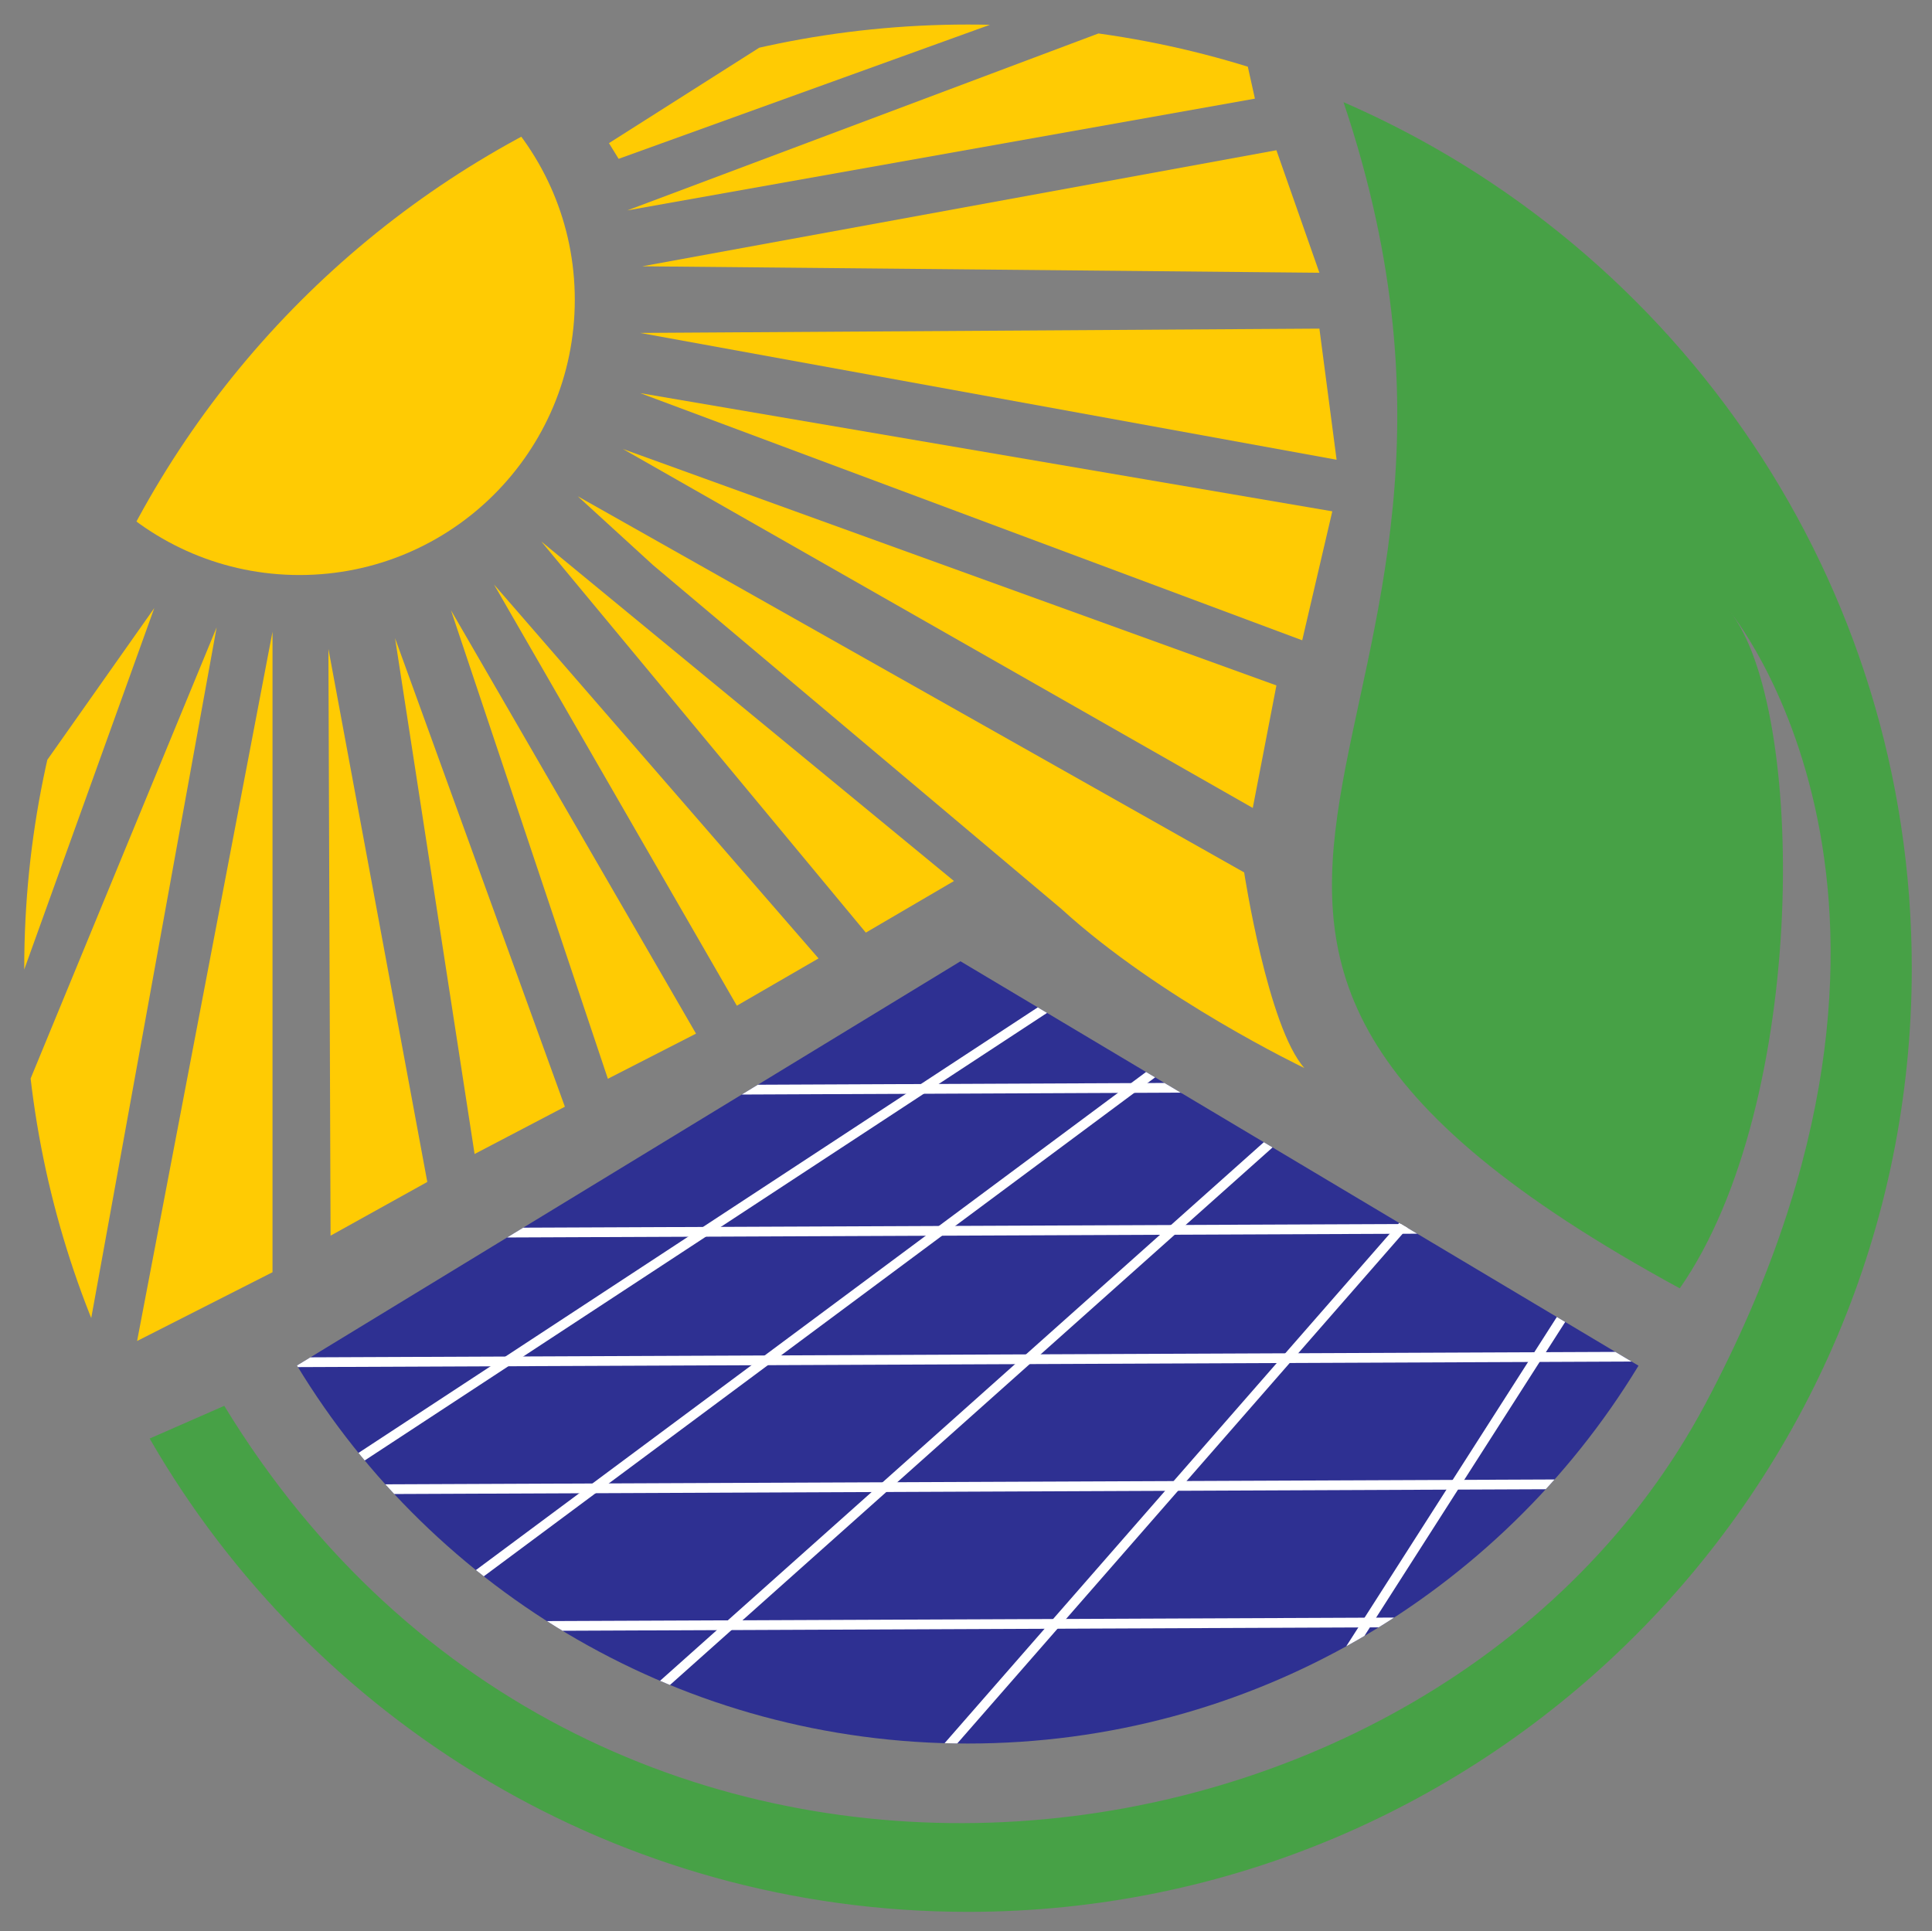<svg viewBox="148.455 205.31 297.747 297.651" version="1.1" xmlns:xlink="http://www.w3.org/1999/xlink" xmlns="http://www.w3.org/2000/svg" style="max-height: 500px" width="297.747" height="297.651">
<rect x="148.455" y="205.31" width="297.747" height="297.651" fill="#808080" stroke="none"/>
<defs>
<clipPath id="clip_0">
<path clip-rule="evenodd" d="M297.638 632.799C377.967 632.799 443.086 567.68 443.086 487.351 443.086 407.022 377.967 341.903 297.638 341.903 217.309 341.903 152.19 407.022 152.19 487.351 152.19 567.68 217.309 632.799 297.638 632.799" transform="matrix(1,0,0,-1,0,841.89)"/>
</clipPath>
<clipPath id="clip_1">
<path clip-rule="evenodd" d="M194.222 426.112 296.477 488.416 400.971 426.083 400.852 425.889C379.646 391.087 341.34 367.847 297.606 367.847 253.777 367.847 215.4 391.186 194.222 426.112" transform="matrix(1,0,0,-1,0,841.89)"/>
</clipPath>
</defs>
<g>
<g clip-path="url(#clip_0)">
<path fill-rule="evenodd" fill="#ffcb03" d="M194.614 632.799C218.045 632.799 237.038 613.806 237.038 590.375 237.038 566.945 218.045 547.951 194.614 547.951 171.184 547.951 152.19 566.945 152.19 590.375 152.19 613.806 171.184 632.799 194.614 632.799" transform="matrix(1,0,0,-1,0,841.89)"/>
<path fill-rule="evenodd" fill="#47a146" d="M171.517 414.855C196.633 371.255 243.708 341.903 297.638 341.903 377.967 341.903 443.086 407.022 443.086 487.351 443.086 547.113 407.043 598.458 355.509 620.831 388.958 521.389 303.253 494.689 407.328 438.005 427.219 466.48 426.89 527.861 414.948 542.464 414.948 542.464 452.464 497.562 411.255 420.161 370.045 342.761 240.341 325.855 183.016 419.897Z" transform="matrix(1,0,0,-1,0,841.89)"/>
<path fill-rule="evenodd" fill="#ffcb03" d="M242.303 614.517 277.04 636.579 303.798 633.763 243.793 612.1Z" transform="matrix(1,0,0,-1,0,841.89)"/>
<path fill-rule="evenodd" fill="#ffcb03" d="M245.118 604.149 323.634 633.634 339.204 633.302 341.854 621.376Z" transform="matrix(1,0,0,-1,0,841.89)"/>
<path fill-rule="evenodd" fill="#ffcb03" d="M247.436 595.535 345.167 613.424 351.793 594.541Z" transform="matrix(1,0,0,-1,0,841.89)"/>
<path fill-rule="evenodd" fill="#ffcb03" d="M247.105 585.265 351.793 585.928 354.443 565.719Z" transform="matrix(1,0,0,-1,0,841.89)"/>
<path fill-rule="evenodd" fill="#ffcb03" d="M353.78 557.768 247.105 575.989 349.143 537.89Z" transform="matrix(1,0,0,-1,0,841.89)"/>
<path fill-rule="evenodd" fill="#ffcb03" d="M345.167 530.933 341.523 512.049 244.455 567.375Z" transform="matrix(1,0,0,-1,0,841.89)"/>
<path fill-rule="evenodd" fill="#ffcb03" d="M237.498 560.087 340.197 502.111C340.197 502.111 343.843 478.259 349.474 471.964 349.474 471.964 327.277 482.564 312.038 496.479L249.093 549.486Z" transform="matrix(1,0,0,-1,0,841.89)"/>
<path fill-rule="evenodd" fill="#ffcb03" d="M231.866 553.13 295.474 500.786 281.891 492.835Z" transform="matrix(1,0,0,-1,0,841.89)"/>
<path fill-rule="evenodd" fill="#ffcb03" d="M224.577 546.504 274.602 488.86 262.013 481.571Z" transform="matrix(1,0,0,-1,0,841.89)"/>
<path fill-rule="evenodd" fill="#ffcb03" d="M217.952 542.529 255.719 477.264 242.136 470.307Z" transform="matrix(1,0,0,-1,0,841.89)"/>
<path fill-rule="evenodd" fill="#ffcb03" d="M209.338 538.222 235.51 466 221.596 458.712Z" transform="matrix(1,0,0,-1,0,841.89)"/>
<path fill-rule="evenodd" fill="#ffcb03" d="M199.068 536.566 214.307 454.405 199.399 446.123Z" transform="matrix(1,0,0,-1,0,841.89)"/>
<path fill-rule="evenodd" fill="#ffcb03" d="M190.454 539.216V440.491L169.583 429.89Z" transform="matrix(1,0,0,-1,0,841.89)"/>
<path fill-rule="evenodd" fill="#ffcb03" d="M181.841 539.878 161.632 428.565 150.7 464.344Z" transform="matrix(1,0,0,-1,0,841.89)"/>
<path fill-rule="evenodd" fill="#ffcb03" d="M172.234 542.859 149.706 480.245 147.718 508.074Z" transform="matrix(1,0,0,-1,0,841.89)"/>
<path fill-rule="evenodd" fill="#2e3092" d="M194.222 426.112 296.477 488.416 400.971 426.083 400.852 425.889C379.646 391.087 341.34 367.847 297.606 367.847 253.777 367.847 215.4 391.186 194.222 426.112" transform="matrix(1,0,0,-1,0,841.89)"/>
<g clip-path="url(#clip_1)">
<path d="M100.19 204.852 155.97 241.443" stroke="#ffffff" fill="none" stroke-linejoin="miter" stroke-miterlimit="2.613" stroke-linecap="butt" stroke-width=".75" transform="matrix(1.999,0,0,-1.999,0,841.89)"/>
<path d="M107.664 194.477 166.344 238.096" stroke="#ffffff" fill="none" stroke-linejoin="miter" stroke-miterlimit="2.613" stroke-linecap="butt" stroke-width=".75" transform="matrix(1.999,0,0,-1.999,0,841.89)"/>
<path d="M122.39 185.887 175.158 232.964" stroke="#ffffff" fill="none" stroke-linejoin="miter" stroke-miterlimit="2.613" stroke-linecap="butt" stroke-width=".75" transform="matrix(1.999,0,0,-1.999,0,841.89)"/>
<path d="M144.032 179.975 189.548 232.072" stroke="#ffffff" fill="none" stroke-linejoin="miter" stroke-miterlimit="2.613" stroke-linecap="butt" stroke-width=".75" transform="matrix(1.999,0,0,-1.999,0,841.89)"/>
<path d="M190.531 146.285 236.047 198.383" stroke="#ffffff" fill="none" stroke-linejoin="miter" stroke-miterlimit="2.613" stroke-linecap="butt" stroke-width=".75" transform="matrix(1.976,-.297,-.297,-1.976,0,841.89)"/>
<path d="M-30.247 259.878 25.533 296.469" stroke="#ffffff" fill="none" stroke-linejoin="miter" stroke-miterlimit="2.613" stroke-linecap="butt" stroke-width=".75" transform="matrix(1.676,1.089,1.089,-1.676,0,841.89)"/>
<path d="M-26.666 144.884 29.114 181.475" stroke="#ffffff" fill="none" stroke-linejoin="miter" stroke-miterlimit="2.613" stroke-linecap="butt" stroke-width=".457" transform="matrix(2.752,1.789,1.789,-2.752,0,841.89)"/>
<path d="M-23.371 139.814 32.408 176.406" stroke="#ffffff" fill="none" stroke-linejoin="miter" stroke-miterlimit="2.613" stroke-linecap="butt" stroke-width=".457" transform="matrix(2.752,1.789,1.789,-2.752,0,841.89)"/>
<path d="M-20.113 134.802 35.666 171.393" stroke="#ffffff" fill="none" stroke-linejoin="miter" stroke-miterlimit="2.613" stroke-linecap="butt" stroke-width=".457" transform="matrix(2.752,1.789,1.789,-2.752,0,841.89)"/>
<path d="M-16.596 129.391 39.183 165.982" stroke="#ffffff" fill="none" stroke-linejoin="miter" stroke-miterlimit="2.613" stroke-linecap="butt" stroke-width=".457" transform="matrix(2.752,1.789,1.789,-2.752,0,841.89)"/>
</g>
</g>
<path fill="#2e3092" d="M245.371 271.676 250.507 274.763C254.128 268.083 258.31 264.743 263.053 264.743 265.088 264.743 266.997 265.22 268.779 266.16 270.562 267.1 271.923 268.378 272.849 269.963 273.79 271.549 274.253 273.233 274.253 275.016 274.253 277.037 273.565 279.016 272.19 280.966 270.295 283.647 266.843 286.889 261.805 290.664 256.752 294.481 253.609 297.232 252.374 298.93 250.226 301.779 249.16 304.866 249.16 308.178 249.16 310.803 249.791 313.203 251.054 315.364 252.317 317.525 254.1 319.223 256.401 320.472 258.703 321.721 261.187 322.339 263.882 322.339 266.744 322.339 269.425 321.637 271.909 320.22 274.393 318.816 277.032 316.22 279.81 312.445L274.87 308.698C272.583 311.715 270.632 313.708 269.018 314.662 267.404 315.631 265.65 316.108 263.755 316.108 261.299 316.108 259.292 315.364 257.735 313.89 256.177 312.403 255.391 310.592 255.391 308.417 255.391 307.112 255.672 305.835 256.219 304.6 256.766 303.365 257.777 302.031 259.236 300.572 260.022 299.814 262.647 297.793 267.081 294.537 272.33 290.664 275.937 287.226 277.888 284.222 279.839 281.205 280.821 278.173 280.821 275.128 280.821 270.75 279.151 266.932 275.825 263.704 272.485 260.463 268.429 258.849 263.657 258.849 259.98 258.849 256.64 259.831 253.651 261.796 250.661 263.76 247.897 267.058 245.371 271.676ZM322.362 322.339C331.512 322.339 339.175 319.279 345.336 313.175 351.497 307.07 354.584 299.548 354.584 290.622 354.584 281.766 351.511 274.258 345.364 268.097 339.203 261.936 331.709 258.849 322.853 258.849 313.899 258.849 306.335 261.922 300.174 268.055 294.013 274.188 290.925 281.612 290.925 290.327 290.925 296.137 292.329 301.512 295.136 306.481 297.942 311.434 301.774 315.322 306.63 318.129 311.471 320.935 316.72 322.339 322.362 322.339ZM322.629 316.445C318.166 316.445 313.927 315.28 309.913 312.95 305.914 310.62 302.784 307.491 300.525 303.547 298.279 299.59 297.156 295.197 297.156 290.341 297.156 283.17 299.64 277.107 304.623 272.167 309.605 267.213 315.611 264.743 322.629 264.743 327.33 264.743 331.667 265.88 335.652 268.153 339.652 270.427 342.768 273.542 344.999 277.486 347.231 281.43 348.353 285.808 348.353 290.636 348.353 295.436 347.231 299.772 344.999 303.646 342.768 307.519 339.61 310.62 335.554 312.95 331.498 315.28 327.19 316.445 322.629 316.445ZM366.724 320.823H372.786V266.259H396.111V260.364H366.724ZM430.368 320.823 458.577 260.364H452.079L442.634 280.236H416.433L407.044 260.364H400.307L428.853 320.823ZM429.611 308.137 419.211 286.131H439.968ZM468.232 320.823H480.302C487.024 320.823 491.585 320.543 493.971 319.995 497.578 319.181 500.497 317.427 502.743 314.719 505.002 312.024 506.125 308.698 506.125 304.754 506.125 301.47 505.353 298.579 503.795 296.095 502.251 293.597 500.034 291.716 497.143 290.44 494.266 289.162 490.28 288.517 485.2 288.489L506.967 260.364H499.543L477.776 288.489H474.295V260.364H468.232ZM474.295 314.929V294.383L484.737 294.299C488.792 294.299 491.782 294.678 493.719 295.449 495.655 296.221 497.171 297.442 498.265 299.127 499.346 300.811 499.893 302.691 499.893 304.782 499.893 306.803 499.346 308.656 498.237 310.312 497.143 311.968 495.697 313.147 493.901 313.863 492.119 314.578 489.143 314.929 484.989 314.929Z" transform="matrix(1,0,0,-1,0,841.89)"/>
<path fill="#2e3092" d="M88.308 320.823H100.532C107.212 320.823 111.983 320.234 114.818 319.041 117.667 317.848 119.941 315.855 121.667 313.091 123.393 310.326 124.263 307.056 124.263 303.267 124.263 299.295 123.309 295.969 121.414 293.302 119.505 290.622 116.643 288.601 112.811 287.24L127.084 260.364H114.51L100.924 285.962H99.76V260.364H88.308ZM99.76 297.162H103.408C107.114 297.162 109.654 297.639 111.057 298.607 112.446 299.576 113.148 301.175 113.148 303.421 113.148 304.74 112.797 305.891 112.11 306.873 111.422 307.856 110.496 308.557 109.331 308.978 108.18 309.413 106.047 309.624 102.945 309.624H99.76ZM136.473 320.823H169.481V309.54H147.925V298.677H169.481V287.562H147.925V271.648H169.481V260.364H136.473ZM176.147 320.823H189.213L201.928 301.414 214.657 320.823H227.737L208.454 291.436 228.803 260.364H215.738L201.914 281.471 188.076 260.364H174.997L195.388 291.436Z" transform="matrix(1,0,0,-1,0,841.89)"/>
</g>
</svg>